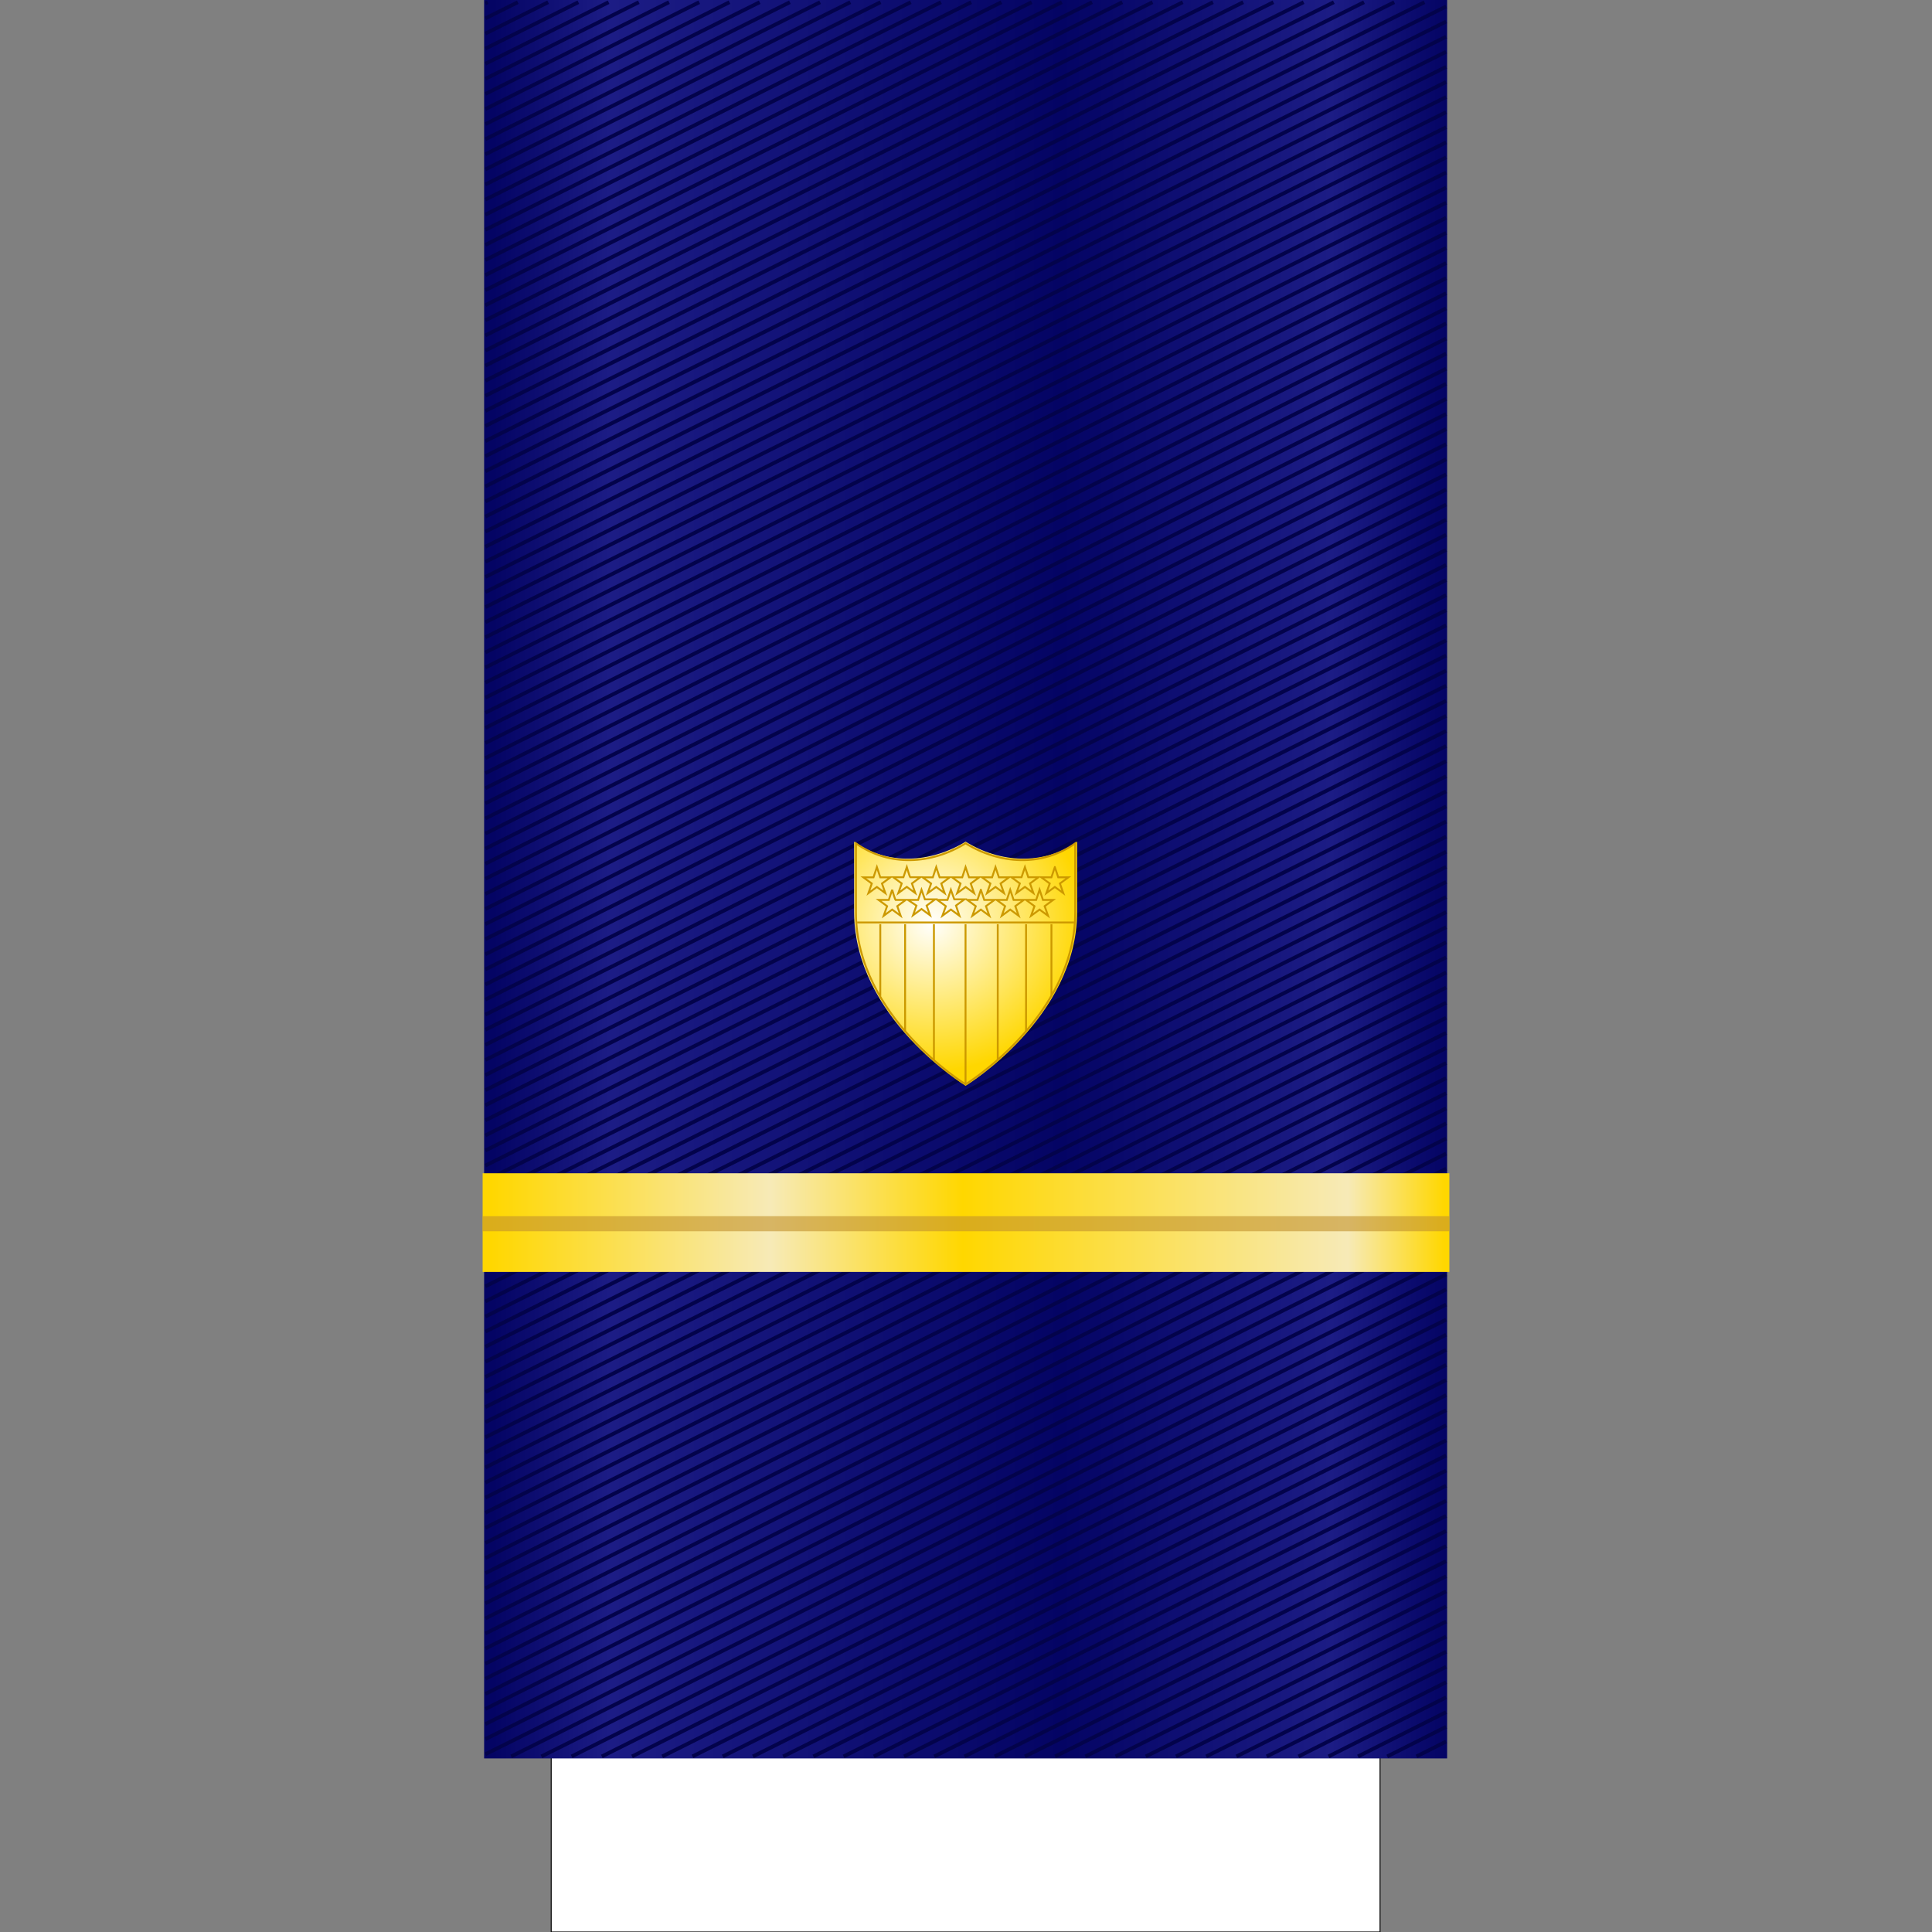 <?xml version="1.0" encoding="UTF-8" standalone="yes"?>
<!-- Created by United States Coast Guard, FC-Tptc, TRACEN Yorktown -->
<svg id="Sleeve_O-01" data-name="Sleeve O-01" xmlns="http://www.w3.org/2000/svg" xmlns:xlink="http://www.w3.org/1999/xlink" viewBox="0 0 2048 2048" width="2048" height="2048">
	<rect x="0" y="0" width="2048" height="2048" fill="#808080" stroke="none"/>
	<defs>
		<style>
			.cls-1 {
				fill: #fff;
				stroke: #000;
			}

			.cls-2 {
				fill: url(#Coat_Gradient);
			}

			.cls-3, .cls-7 {
				fill: none;
			}

			.cls-3 {
				stroke: #03034b;
				stroke-width: 4px;
			}

			.cls-4 {
				fill: url(#Gold_Band);
			}

			.cls-5 {
				fill: #c1912d;
				opacity: 0.6;
				isolation: isolate;
			}

			.cls-6 {
				fill: url(#Gold_Metal);
			}

			.cls-7 {
				stroke: #c90;
				stroke-width: 2px;
			}
		</style>
		<linearGradient id="Coat_Gradient" data-name="Coat Gradient" x1="513.2" y1="932" x2="1534" y2="932" gradientUnits="userSpaceOnUse">
			<stop offset="0.01" stop-color="#040464"/>
			<stop offset="0.13" stop-color="#1c1c85"/>
			<stop offset="0.6" stop-color="#040464"/>
			<stop offset="0.88" stop-color="#1c1c85"/>
			<stop offset="1" stop-color="#040464"/>
		</linearGradient>
		<linearGradient id="Gold_Band" data-name="Gold Band" x1="383.86" y1="1206.05" x2="1404.68" y2="1206.05" gradientTransform="translate(126.25 89.95)" gradientUnits="userSpaceOnUse">
			<stop offset="0.01" stop-color="gold"/>
			<stop offset="0.3" stop-color="#f7eab7"/>
			<stop offset="0.5" stop-color="gold"/>
			<stop offset="0.9" stop-color="#f7eab7"/>
			<stop offset="1" stop-color="gold"/>
		</linearGradient>
		<radialGradient id="Gold_Metal" data-name="Gold Metal" cx="763.36" cy="1347.72" r="189.71" gradientTransform="matrix(0.01, 0.83, 0.85, -0.01, -165.59, 358.33)" gradientUnits="userSpaceOnUse">
			<stop offset="0" stop-color="#fff"/>
			<stop offset="1" stop-color="gold"/>
		</radialGradient>
	</defs>
	<title>Cuff Sleeve O-1</title>
	<g id="BG">
		<rect id="Shirt" class="cls-1" x="584.3" y="1832.3" width="878.6" height="215.7"/>
		<rect id="Coat" class="cls-2" x="513.2" width="1020.8" height="1864"/>
		<g id="threads">
			<line id="_0001" data-name="0001" class="cls-3" x1="1501.53" y1="1861.9" x2="1533" y2="1846.07"/>
			<line id="_0002" data-name="0002" class="cls-3" x1="1470.53" y1="1861.9" x2="1533" y2="1830.48"/>
			<line id="_0003" data-name="0003" class="cls-3" x1="1439.53" y1="1861.9" x2="1533" y2="1814.9"/>
			<line id="_0004" data-name="0004" class="cls-3" x1="1408.3" y1="1861.9" x2="1533" y2="1799.2"/>
			<line id="_0005" data-name="0005" class="cls-3" x1="1376.48" y1="1861.9" x2="1533" y2="1783.2"/>
			<line id="_0006" data-name="0006" class="cls-3" x1="1342.7" y1="1861.9" x2="1533" y2="1766.85"/>
			<line id="_0007" data-name="0007" class="cls-3" x1="1310.66" y1="1861.9" x2="1533" y2="1750.85"/>
			<line id="_0008" data-name="0008" class="cls-3" x1="1278.63" y1="1861.9" x2="1533" y2="1734.85"/>
			<line id="_0009" data-name="0009" class="cls-3" x1="1246.6" y1="1861.9" x2="1533" y2="1718.85"/>
			<line id="_0010" data-name="0010" class="cls-3" x1="1214.56" y1="1861.9" x2="1533" y2="1702.85"/>
			<line id="_0011" data-name="0011" class="cls-3" x1="1182.53" y1="1861.9" x2="1533" y2="1686.85"/>
			<line id="_0012" data-name="0012" class="cls-3" x1="1150.5" y1="1861.9" x2="1533" y2="1670.85"/>
			<line id="_0013" data-name="0013" class="cls-3" x1="1118.46" y1="1861.9" x2="1533" y2="1654.85"/>
			<line id="_0014" data-name="0014" class="cls-3" x1="1086.43" y1="1861.9" x2="1533" y2="1638.85"/>
			<line id="_0015" data-name="0015" class="cls-3" x1="1054.4" y1="1861.9" x2="1533" y2="1622.85"/>
			<line id="_0016" data-name="0016" class="cls-3" x1="1022.36" y1="1861.9" x2="1533" y2="1606.85"/>
			<line id="_0017" data-name="0017" class="cls-3" x1="990.33" y1="1861.9" x2="1533" y2="1590.85"/>
			<line id="_0018" data-name="0018" class="cls-3" x1="958.3" y1="1861.9" x2="1533" y2="1574.85"/>
			<line id="_0019" data-name="0019" class="cls-3" x1="926.26" y1="1861.9" x2="1533" y2="1558.85"/>
			<line id="_0020" data-name="0020" class="cls-3" x1="894.23" y1="1861.9" x2="1533" y2="1542.85"/>
			<line id="_0021" data-name="0021" class="cls-3" x1="862.2" y1="1861.9" x2="1533" y2="1526.85"/>
			<line id="_0022" data-name="0022" class="cls-3" x1="830.16" y1="1861.9" x2="1533" y2="1510.85"/>
			<line id="_0023" data-name="0023" class="cls-3" x1="798.13" y1="1861.9" x2="1533" y2="1494.85"/>
			<line id="_0024" data-name="0024" class="cls-3" x1="766.1" y1="1861.9" x2="1533" y2="1478.85"/>
			<line id="_0025" data-name="0025" class="cls-3" x1="734.06" y1="1861.9" x2="1533" y2="1462.85"/>
			<line id="_0026" data-name="0026" class="cls-3" x1="702.03" y1="1861.9" x2="1533" y2="1446.85"/>
			<line id="_0027" data-name="0027" class="cls-3" x1="670" y1="1861.9" x2="1533" y2="1430.85"/>
			<line id="_0028" data-name="0028" class="cls-3" x1="637.96" y1="1861.9" x2="1533" y2="1414.85"/>
			<line id="_0029" data-name="0029" class="cls-3" x1="605.93" y1="1861.9" x2="1533" y2="1398.85"/>
			<line id="_0030" data-name="0030" class="cls-3" x1="573.9" y1="1861.9" x2="1533" y2="1382.85"/>
			<line id="_0031" data-name="0031" class="cls-3" x1="541.86" y1="1861.9" x2="1533" y2="1366.85"/>
			<line id="_0032" data-name="0032" class="cls-3" x1="514.5" y1="1859.57" x2="1533" y2="1350.85"/>
			<line id="_0033" data-name="0033" class="cls-3" x1="514.5" y1="1843.57" x2="1533" y2="1334.85"/>
			<line id="_0034" data-name="0034" class="cls-3" x1="514.5" y1="1827.57" x2="1533" y2="1318.85"/>
			<line id="_0035" data-name="0035" class="cls-3" x1="514.5" y1="1811.57" x2="1533" y2="1302.85"/>
			<line id="_0036" data-name="0036" class="cls-3" x1="514.5" y1="1795.57" x2="1533" y2="1286.85"/>
			<line id="_0037" data-name="0037" class="cls-3" x1="514.5" y1="1779.57" x2="1533" y2="1270.85"/>
			<line id="_0038" data-name="0038" class="cls-3" x1="514.46" y1="1763.59" x2="1533" y2="1254.85"/>
			<line id="_0039" data-name="0039" class="cls-3" x1="514.46" y1="1747.59" x2="1533" y2="1238.85"/>
			<line id="_0040" data-name="0040" class="cls-3" x1="514.46" y1="1731.59" x2="1533" y2="1222.85"/>
			<line id="_0041" data-name="0041" class="cls-3" x1="514.46" y1="1715.59" x2="1533" y2="1206.85"/>
			<line id="_0042" data-name="0042" class="cls-3" x1="514.46" y1="1699.59" x2="1533" y2="1190.85"/>
			<line id="_0043" data-name="0043" class="cls-3" x1="514.46" y1="1683.59" x2="1533" y2="1174.85"/>
			<line id="_0044" data-name="0044" class="cls-3" x1="514.46" y1="1667.59" x2="1533" y2="1158.85"/>
			<line id="_0045" data-name="0045" class="cls-3" x1="514.46" y1="1651.59" x2="1533" y2="1142.85"/>
			<line id="_0046" data-name="0046" class="cls-3" x1="514.46" y1="1635.59" x2="1533" y2="1126.85"/>
			<line id="_0047" data-name="0047" class="cls-3" x1="514.46" y1="1619.59" x2="1533" y2="1110.85"/>
			<line id="_0048" data-name="0048" class="cls-3" x1="514.46" y1="1603.59" x2="1533" y2="1094.85"/>
			<line id="_0049" data-name="0049" class="cls-3" x1="514.46" y1="1587.59" x2="1533" y2="1078.85"/>
			<line id="_0050" data-name="0050" class="cls-3" x1="514.46" y1="1571.59" x2="1533" y2="1062.85"/>
			<line id="_0051" data-name="0051" class="cls-3" x1="514.46" y1="1555.59" x2="1533" y2="1046.85"/>
			<line id="_0052" data-name="0052" class="cls-3" x1="514.46" y1="1539.59" x2="1533" y2="1030.85"/>
			<line id="_0053" data-name="0053" class="cls-3" x1="514.46" y1="1523.59" x2="1533" y2="1014.85"/>
			<line id="_0054" data-name="0054" class="cls-3" x1="514.46" y1="1507.59" x2="1533" y2="998.85"/>
			<line id="_0055" data-name="0055" class="cls-3" x1="514.46" y1="1491.59" x2="1533" y2="982.85"/>
			<line id="_0056" data-name="0056" class="cls-3" x1="514.46" y1="1475.59" x2="1533" y2="966.85"/>
			<line id="_0057" data-name="0057" class="cls-3" x1="514.46" y1="1459.59" x2="1533" y2="950.85"/>
			<line id="_0058" data-name="0058" class="cls-3" x1="514.46" y1="1443.59" x2="1533" y2="934.85"/>
			<line id="_0059" data-name="0059" class="cls-3" x1="514.46" y1="1427.59" x2="1533" y2="918.85"/>
			<line id="_0060" data-name="0060" class="cls-3" x1="514.46" y1="1411.59" x2="1533" y2="902.85"/>
			<line id="_0061" data-name="0061" class="cls-3" x1="514.46" y1="1395.59" x2="1533" y2="886.85"/>
			<line id="_0062" data-name="0062" class="cls-3" x1="514.46" y1="1379.59" x2="1533" y2="870.85"/>
			<line id="_0063" data-name="0063" class="cls-3" x1="514.46" y1="1363.59" x2="1533" y2="854.85"/>
			<line id="_0064" data-name="0064" class="cls-3" x1="514.46" y1="1347.59" x2="1533" y2="838.85"/>
			<line id="_0065" data-name="0065" class="cls-3" x1="514.46" y1="1331.59" x2="1533" y2="822.85"/>
			<line id="_0066" data-name="0066" class="cls-3" x1="514.46" y1="1315.59" x2="1533" y2="806.85"/>
			<line id="_0067" data-name="0067" class="cls-3" x1="514.46" y1="1299.59" x2="1533" y2="790.85"/>
			<line id="_0068" data-name="0068" class="cls-3" x1="514.46" y1="1283.59" x2="1533" y2="774.85"/>
			<line id="_0069" data-name="0069" class="cls-3" x1="514.46" y1="1267.59" x2="1533" y2="758.85"/>
			<line id="_0070" data-name="0070" class="cls-3" x1="514.46" y1="1251.59" x2="1533" y2="742.85"/>
			<line id="_0071" data-name="0071" class="cls-3" x1="514.46" y1="1235.59" x2="1533" y2="726.85"/>
			<line id="_0072" data-name="0072" class="cls-3" x1="514.46" y1="1219.59" x2="1533" y2="710.85"/>
			<line id="_0073" data-name="0073" class="cls-3" x1="514.46" y1="1203.59" x2="1533" y2="694.85"/>
			<line id="_0074" data-name="0074" class="cls-3" x1="514.46" y1="1187.59" x2="1533" y2="678.85"/>
			<line id="_0075" data-name="0075" class="cls-3" x1="514.46" y1="1171.59" x2="1533" y2="662.85"/>
			<line id="_0076" data-name="0076" class="cls-3" x1="514.46" y1="1155.59" x2="1533" y2="646.85"/>
			<line id="_0077" data-name="0077" class="cls-3" x1="514.46" y1="1139.59" x2="1533" y2="630.85"/>
			<line id="_0078" data-name="0078" class="cls-3" x1="514.46" y1="1123.59" x2="1533" y2="614.85"/>
			<line id="_0079" data-name="0079" class="cls-3" x1="514.46" y1="1107.59" x2="1533" y2="598.85"/>
			<line id="_0080" data-name="0080" class="cls-3" x1="514.46" y1="1091.59" x2="1533" y2="582.85"/>
			<line id="_0081" data-name="0081" class="cls-3" x1="514.46" y1="1075.59" x2="1533" y2="566.85"/>
			<line id="_0082" data-name="0082" class="cls-3" x1="514.46" y1="1059.59" x2="1533" y2="550.85"/>
			<line id="_0083" data-name="0083" class="cls-3" x1="514.46" y1="1043.59" x2="1533" y2="534.85"/>
			<line id="_0084" data-name="0084" class="cls-3" x1="514.46" y1="1027.59" x2="1533" y2="518.85"/>
			<line id="_0085" data-name="0085" class="cls-3" x1="514.46" y1="1011.59" x2="1533" y2="502.85"/>
			<line id="_0086" data-name="0086" class="cls-3" x1="514.46" y1="995.59" x2="1533" y2="486.85"/>
			<line id="_0087" data-name="0087" class="cls-3" x1="514.46" y1="979.59" x2="1533" y2="470.85"/>
			<line id="_0088" data-name="0088" class="cls-3" x1="514.46" y1="963.59" x2="1533" y2="454.85"/>
			<line id="_0089" data-name="0089" class="cls-3" x1="514.46" y1="947.59" x2="1533" y2="438.85"/>
			<line id="_0090" data-name="0090" class="cls-3" x1="514.46" y1="931.59" x2="1533" y2="422.85"/>
			<line id="_0091" data-name="0091" class="cls-3" x1="514.46" y1="915.59" x2="1533" y2="406.85"/>
			<line id="_0092" data-name="0092" class="cls-3" x1="514.46" y1="899.59" x2="1533" y2="390.85"/>
			<line id="_0093" data-name="0093" class="cls-3" x1="514.46" y1="883.59" x2="1533" y2="374.85"/>
			<line id="_0094" data-name="0094" class="cls-3" x1="514.46" y1="867.59" x2="1533" y2="358.85"/>
			<line id="_0095" data-name="0095" class="cls-3" x1="514.46" y1="851.59" x2="1533" y2="342.85"/>
			<line id="_0096" data-name="0096" class="cls-3" x1="514.46" y1="835.59" x2="1533" y2="326.85"/>
			<line id="_0097" data-name="0097" class="cls-3" x1="514.46" y1="819.59" x2="1533" y2="310.85"/>
			<line id="_0098" data-name="0098" class="cls-3" x1="514.46" y1="803.59" x2="1533" y2="294.85"/>
			<line id="_0099" data-name="0099" class="cls-3" x1="514.46" y1="787.59" x2="1533" y2="278.85"/>
			<line id="_0100" data-name="0100" class="cls-3" x1="514.46" y1="771.59" x2="1533" y2="262.85"/>
			<line id="_0101" data-name="0101" class="cls-3" x1="514.46" y1="755.59" x2="1533" y2="246.85"/>
			<line id="_0102" data-name="0102" class="cls-3" x1="514.46" y1="739.59" x2="1533" y2="230.85"/>
			<line id="_0103" data-name="0103" class="cls-3" x1="514.46" y1="723.59" x2="1533" y2="214.85"/>
			<line id="_0104" data-name="0104" class="cls-3" x1="514.46" y1="707.59" x2="1533" y2="198.85"/>
			<line id="_0105" data-name="0105" class="cls-3" x1="514.46" y1="691.59" x2="1533" y2="182.85"/>
			<line id="_0106" data-name="0106" class="cls-3" x1="514.46" y1="675.59" x2="1533" y2="166.85"/>
			<line id="_0107" data-name="0107" class="cls-3" x1="514.46" y1="659.59" x2="1533" y2="150.85"/>
			<line id="_0108" data-name="0108" class="cls-3" x1="514.46" y1="643.59" x2="1533" y2="134.85"/>
			<line id="_0109" data-name="0109" class="cls-3" x1="514.46" y1="627.59" x2="1533" y2="118.85"/>
			<line id="_0110" data-name="0110" class="cls-3" x1="514.46" y1="611.59" x2="1533" y2="102.85"/>
			<line id="_0111" data-name="0111" class="cls-3" x1="514.46" y1="595.59" x2="1533" y2="86.85"/>
			<line id="_0112" data-name="0112" class="cls-3" x1="514.46" y1="579.59" x2="1533" y2="70.85"/>
			<line id="_0113" data-name="0113" class="cls-3" x1="514.46" y1="563.59" x2="1533" y2="54.85"/>
			<line id="_0114" data-name="0114" class="cls-3" x1="514.46" y1="547.59" x2="1533" y2="38.85"/>
			<line id="_0115" data-name="0115" class="cls-3" x1="514.46" y1="531.59" x2="1533" y2="22.85"/>
			<line id="_0116" data-name="0116" class="cls-3" x1="514.46" y1="515.59" x2="1533" y2="6.85"/>
			<line id="_0117" data-name="0117" class="cls-3" x1="514.46" y1="499.59" x2="1510.01" y2="2.33"/>
			<line id="_0118" data-name="0118" class="cls-3" x1="514.46" y1="483.59" x2="1477.98" y2="2.33"/>
			<line id="_0119" data-name="0119" class="cls-3" x1="514.46" y1="467.59" x2="1445.94" y2="2.33"/>
			<line id="_0120" data-name="0120" class="cls-3" x1="514.46" y1="451.59" x2="1413.91" y2="2.33"/>
			<line id="_0121" data-name="0121" class="cls-3" x1="514.46" y1="435.59" x2="1381.88" y2="2.33"/>
			<line id="_0122" data-name="0122" class="cls-3" x1="514.46" y1="419.59" x2="1349.84" y2="2.33"/>
			<line id="_0123" data-name="0123" class="cls-3" x1="514.46" y1="403.59" x2="1317.81" y2="2.33"/>
			<line id="_0124" data-name="0124" class="cls-3" x1="514.46" y1="387.59" x2="1285.77" y2="2.33"/>
			<line id="_0125" data-name="0125" class="cls-3" x1="514.46" y1="371.59" x2="1253.74" y2="2.33"/>
			<line id="_0126" data-name="0126" class="cls-3" x1="514.46" y1="355.59" x2="1221.71" y2="2.33"/>
			<line id="_0127" data-name="0127" class="cls-3" x1="514.46" y1="339.59" x2="1189.67" y2="2.33"/>
			<line id="_0128" data-name="0128" class="cls-3" x1="514.46" y1="323.59" x2="1157.64" y2="2.33"/>
			<line id="_0129" data-name="0129" class="cls-3" x1="514.46" y1="307.59" x2="1125.61" y2="2.33"/>
			<line id="_0130" data-name="0130" class="cls-3" x1="514.46" y1="291.59" x2="1093.57" y2="2.33"/>
			<line id="_0131" data-name="0131" class="cls-3" x1="514.46" y1="275.59" x2="1061.54" y2="2.33"/>
			<line id="_0132" data-name="0132" class="cls-3" x1="514.46" y1="259.59" x2="1029.51" y2="2.33"/>
			<line id="_0133" data-name="0133" class="cls-3" x1="514.46" y1="243.59" x2="997.47" y2="2.33"/>
			<line id="_0134" data-name="0134" class="cls-3" x1="514.46" y1="227.59" x2="965.44" y2="2.33"/>
			<line id="_0135" data-name="0135" class="cls-3" x1="514.46" y1="211.59" x2="933.41" y2="2.33"/>
			<line id="_0136" data-name="0136" class="cls-3" x1="514.46" y1="195.59" x2="901.37" y2="2.33"/>
			<line id="_0137" data-name="0137" class="cls-3" x1="514.46" y1="179.59" x2="869.34" y2="2.33"/>
			<line id="_0138" data-name="0138" class="cls-3" x1="514.46" y1="163.59" x2="837.31" y2="2.33"/>
			<line id="_0139" data-name="0139" class="cls-3" x1="514.46" y1="147.59" x2="805.27" y2="2.33"/>
			<line id="_0140" data-name="0140" class="cls-3" x1="514.46" y1="131.59" x2="773.24" y2="2.33"/>
			<line id="_0141" data-name="0141" class="cls-3" x1="514.46" y1="115.59" x2="741.21" y2="2.33"/>
			<line id="_0142" data-name="0142" class="cls-3" x1="514.46" y1="99.59" x2="709.17" y2="2.33"/>
			<line id="_0143" data-name="0143" class="cls-3" x1="514.46" y1="83.59" x2="677.14" y2="2.33"/>
			<line id="_0144" data-name="0144" class="cls-3" x1="514.46" y1="67.59" x2="645.11" y2="2.33"/>
			<line id="_0145" data-name="0145" class="cls-3" x1="514.46" y1="51.59" x2="613.07" y2="2.33"/>
			<line id="_0146" data-name="0146" class="cls-3" x1="514.46" y1="35.59" x2="581.04" y2="2.33"/>
			<line id="_0147" data-name="0147" class="cls-3" x1="514.46" y1="19.54" x2="548.91" y2="2.33"/>
			<line id="_0148" data-name="0148" class="cls-3" x1="514.46" y1="3.59" x2="516.97" y2="2.33"/>
		</g>
	</g>
	<g id="O-01">
		<g id="Stripe">
			<rect id="O-01_bg" data-name="O-01 bg" class="cls-4" x="511.6" y="1243.7" width="1024.8" height="104.6"/>
			<polygon id="O-01_strip" data-name="O-01 strip" class="cls-5" points="511.6 1289.2 511.6 1305.2 1536.4 1305.2 1536.4 1289.2 511.6 1289.2"/>
		</g>
		<g id="Shield">
			<path id="shield-bg" class="cls-6" d="M1023.6,1151s-118.2-71.9-118.2-184.5V892.2c35.9,25.6,81.5,22.4,118.2,0,35.9,22.4,82.3,25.6,118.2,0v74.3C1141.8,1079.1,1023.6,1151,1023.6,1151Z"/>
			<path id="shield-brdr" class="cls-7" d="M1023.55,1149.4s116.21-71.39,116.21-182.27V894c-35.31,25.15-80.22,22.22-116.21,0-35.91,22.22-80.82,25.15-116.21,0v73.12C907.34,1078,1023.55,1149.4,1023.55,1149.4Z"/>
			<path id="shield-stripes" class="cls-7" d="M1138.56,977.86H908.62m205.95,1.81v76.12m-26.91-76.12v113.95m-30-113.95v143.91M933.14,979.67v76.12m26.31-76.12v113.95M990,979.67v143.91m33.51-143.91v169.66"/>
			<path id="shield-stars" class="cls-7" d="M1118.17,919.16l-3.6,10.81h-10.8l9,6.6-3.6,10.21,9-6.6,9,6.6-3.6-10.21,9-6.6h-10.79l-3.6-10.81Zm-31.71,0-3.6,10.73h-10.8l9,6.61-3.6,10.21,9-6.61,9,6.61-3.6-10.21,9-6.61h-10.8Zm-31.19,0-3.6,10.81h-10.8l9,6.6-3.6,10.21,9-6.6,9,6.6-3.6-10.21,9-6.6h-10.79Zm-31.72,0L1020,930h-10.79l9,6.6-3.59,10.21,9-6.6,9,6.6-3.6-10.21,9-6.6h-10.8Zm-31.11,0L988.84,930H978l9,6.6-3.6,10.21,9-6.6,9,6.6-3.6-10.21,9-6.6H996Zm-31.19,0-3.6,10.73H946.86l9,6.61-3.6,10.21,9-6.61,9,6.61-3.6-10.21,9-6.61h-10.8C964.25,929.29,961.25,919.16,961.25,919.16Zm-31.71,0L925.94,930h-10.8l9,6.6-3.6,10.21,9-6.6,9,6.6-3.6-10.21,9-6.6H933.14Zm172.44,24-3.6,10.81h-10.8l9,6.6-3.6,10.21,9-6.6,9,6.6-3.6-10.21,9-6.6h-10.8L1102,943.11Zm-31.12,0-3.6,10.81h-10.79l9,6.6-3.6,10.21,9-6.6,9,6.6-3.6-10.21,9-6.6h-10.8Zm-31.11,0-3.6,10.81h-10.8l9,6.6-3.6,10.21,9-6.6,9,6.6-3.59-10.21,9-6.6h-10.79l-3.6-10.81Zm-31.79,0-3.6,10.81H993.64l9,6.6L999,970.73l9-6.6,9,6.6-3.6-10.81,9-6.6h-10.8Zm-31.12,0-3.59,10.81h-10.8l9,6-3.6,10.21,9-6.6,9,6.6-3.6-10.21,9-6.6h-10.8Zm-31.11,0-3.6,10.81H931.34l9,6.6-3.6,10.21,9-6.6,9,6.6-3.6-10.21,9-6.6h-10.8C948.65,953.32,945.73,943.11,945.73,943.11Z"/>
		</g>
	</g>
</svg>
